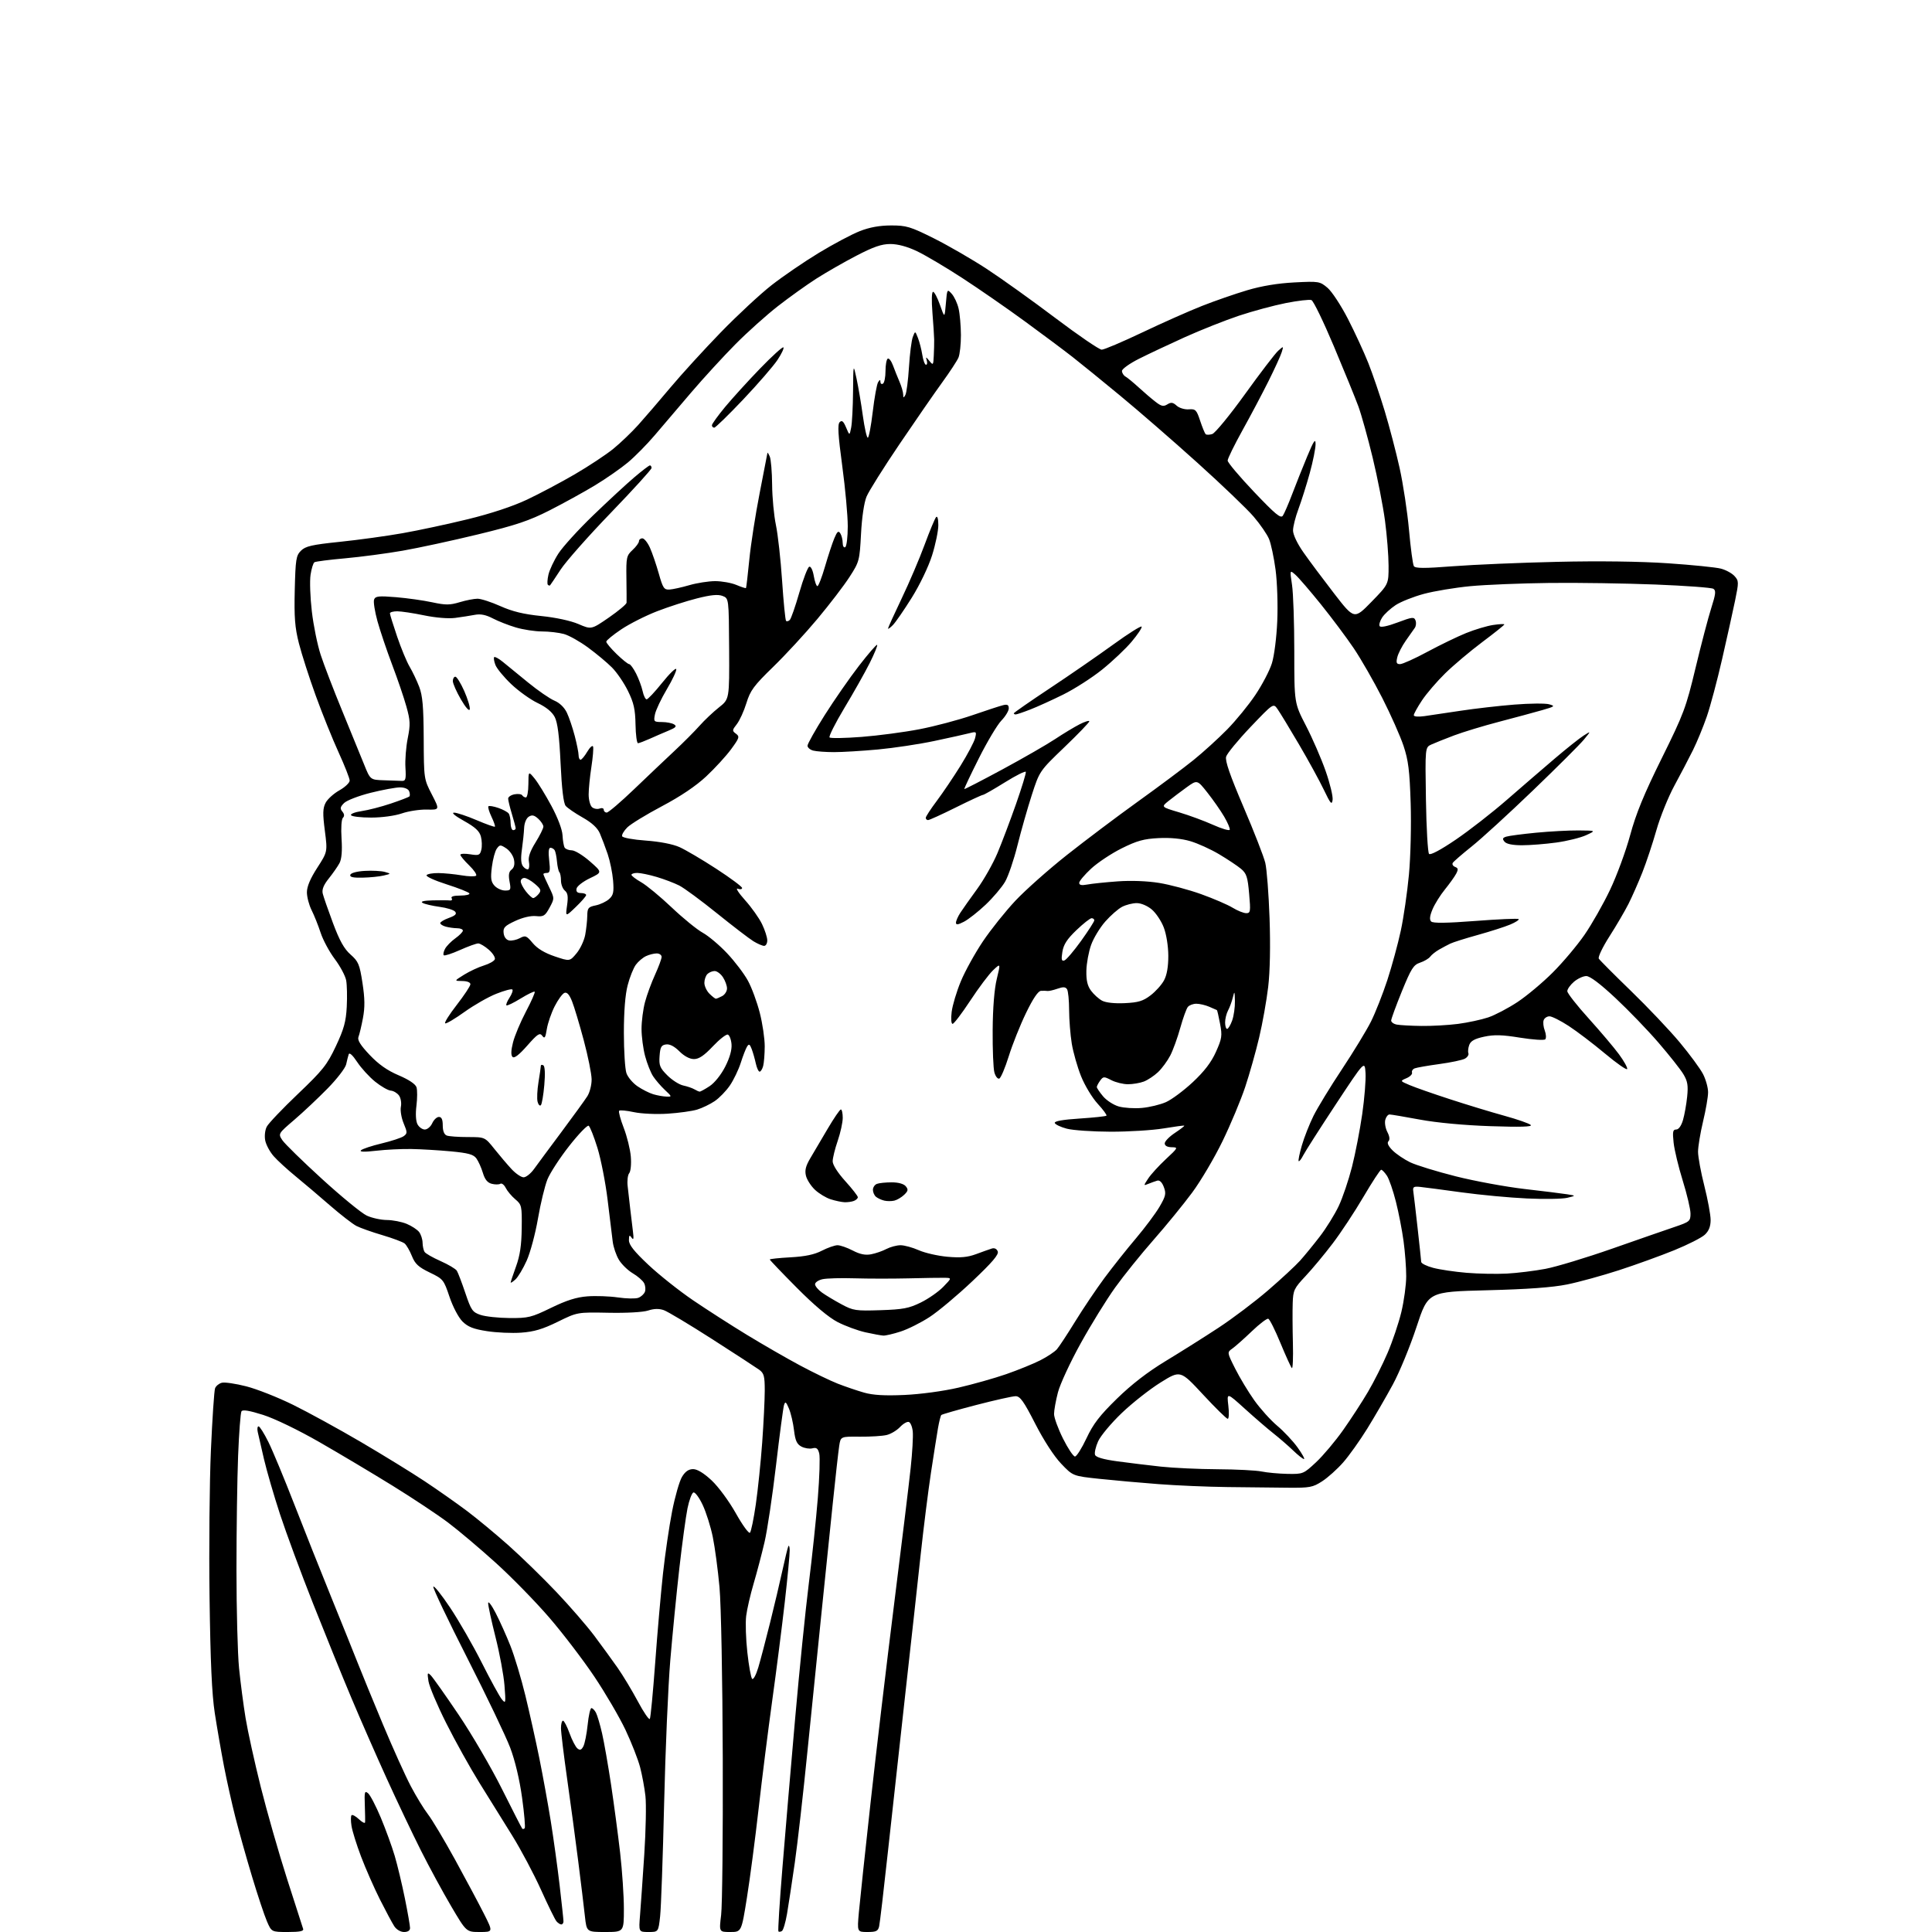 <?xml version="1.0" encoding="UTF-8" standalone="no"?>
<svg 
  version="1.1" 
  xmlns="http://www.w3.org/2000/svg" 
  xmlns:xlink="http://www.w3.org/1999/xlink" 
  xmlns:svg="http://www.w3.org/2000/svg"
  xmlns:rdf="http://www.w3.org/1999/02/22-rdf-syntax-ns#"
  xmlns:cc="http://creativecommons.org/ns#"
  xmlns:dc="http://purl.org/dc/elements/1.1/"
  viewBox="0 0 768 768"
  width="768"
  height="768"
>
<style>svg {background-color: white; }</style>"
<path stroke="none" fill="black" fill-rule="evenodd" d="M114.43,768.00C107.93,768.00 107.93,768.00 106.08,763.68C105.06,761.30 102.40,753.32 100.18,745.93C97.95,738.54 94.99,728.00 93.59,722.50C92.19,717.00 90.13,707.77 89.02,702.00C87.91,696.23 86.27,686.77 85.38,681.00C84.22,673.43 83.64,660.60 83.30,635.00C83.04,615.48 83.28,589.15 83.84,576.50C84.40,563.85 85.14,552.76 85.50,551.85C85.85,550.94 87.05,549.96 88.17,549.67C89.29,549.37 93.65,550.01 97.85,551.08C102.06,552.15 110.45,555.46 116.50,558.44C122.55,561.42 134.70,568.08 143.50,573.24C152.30,578.41 163.71,585.42 168.85,588.84C173.99,592.25 181.54,597.56 185.63,600.63C189.71,603.70 197.21,609.92 202.28,614.44C207.35,618.96 215.86,627.25 221.18,632.86C226.50,638.46 233.29,646.30 236.27,650.27C239.25,654.25 243.41,659.98 245.53,663.00C247.64,666.02 251.26,672.03 253.57,676.35C255.87,680.66 258.01,683.79 258.32,683.29C258.63,682.80 259.58,672.74 260.45,660.95C261.31,649.15 262.71,633.20 263.55,625.50C264.39,617.80 266.02,606.69 267.17,600.80C268.32,594.92 270.10,588.73 271.12,587.05C272.41,584.93 273.75,584.00 275.53,584.00C277.18,584.00 279.79,585.59 282.89,588.49C285.58,591.01 289.81,596.75 292.50,601.54C295.14,606.25 297.67,609.73 298.12,609.28C298.57,608.83 299.62,603.74 300.45,597.98C301.28,592.22 302.42,581.20 302.98,573.50C303.54,565.80 303.99,556.48 304.00,552.80C304.00,546.99 303.70,545.88 301.75,544.46C300.51,543.57 292.11,538.10 283.08,532.31C274.05,526.52 265.40,521.34 263.86,520.80C261.95,520.14 259.96,520.19 257.63,520.96C255.62,521.62 249.06,521.99 241.85,521.84C229.50,521.60 229.50,521.60 221.69,525.44C215.74,528.36 212.30,529.39 207.19,529.75C203.51,530.02 197.37,529.75 193.55,529.15C188.15,528.31 185.99,527.45 183.82,525.29C182.25,523.71 180.01,519.45 178.68,515.50C176.39,508.69 176.18,508.43 170.81,505.84C166.34,503.68 164.99,502.43 163.73,499.28C162.87,497.14 161.57,494.90 160.84,494.30C160.10,493.70 156.12,492.21 152.00,490.99C147.88,489.78 143.24,488.13 141.69,487.34C140.15,486.54 135.43,482.88 131.19,479.20C126.96,475.51 120.80,470.29 117.50,467.59C114.20,464.89 110.27,461.29 108.78,459.59C107.28,457.89 105.77,455.08 105.43,453.36C105.08,451.57 105.35,449.19 106.05,447.86C106.72,446.56 112.29,440.71 118.43,434.86C128.36,425.39 130.01,423.31 133.52,415.86C136.71,409.09 137.53,406.12 137.84,400.24C138.05,396.25 137.94,391.51 137.61,389.71C137.27,387.91 135.23,384.09 133.08,381.23C130.93,378.37 128.39,373.66 127.45,370.76C126.50,367.87 124.89,363.83 123.86,361.79C122.84,359.75 122.00,356.56 122.00,354.69C122.00,352.43 123.36,349.21 126.11,344.96C130.21,338.60 130.21,338.60 129.13,330.20C128.25,323.41 128.31,321.30 129.43,319.14C130.18,317.68 132.65,315.44 134.90,314.18C137.16,312.91 139.00,311.16 139.00,310.29C139.00,309.42 137.02,304.39 134.61,299.11C132.19,293.82 128.09,283.65 125.50,276.50C122.91,269.35 119.90,260.00 118.82,255.73C117.22,249.44 116.91,245.38 117.17,234.50C117.47,222.32 117.70,220.85 119.64,218.91C121.44,217.12 123.95,216.54 135.14,215.38C142.49,214.62 153.68,213.08 160.00,211.96C166.32,210.85 178.03,208.34 186.00,206.39C195.15,204.16 203.82,201.29 209.50,198.61C214.45,196.27 223.00,191.74 228.50,188.53C234.00,185.32 240.84,180.80 243.70,178.49C246.56,176.17 251.08,171.85 253.74,168.89C256.41,165.92 262.17,159.22 266.54,154.00C270.92,148.78 279.90,138.94 286.50,132.14C293.10,125.34 302.21,116.88 306.75,113.33C311.29,109.79 319.74,104.01 325.53,100.50C331.32,97.00 338.63,93.11 341.78,91.88C345.67,90.35 349.65,89.63 354.22,89.62C360.32,89.61 361.89,90.09 371.22,94.74C376.87,97.57 386.31,103.02 392.19,106.86C398.07,110.71 410.38,119.51 419.54,126.43C428.70,133.34 436.98,139.00 437.95,139.00C438.91,139.00 446.18,135.91 454.10,132.14C462.02,128.37 472.67,123.64 477.77,121.63C482.86,119.62 490.96,116.81 495.77,115.38C501.52,113.67 507.92,112.61 514.53,112.27C524.26,111.77 524.65,111.84 527.70,114.40C529.42,115.85 533.08,121.42 535.83,126.77C538.58,132.12 542.22,140.02 543.93,144.32C545.64,148.63 548.56,157.18 550.42,163.32C552.28,169.47 554.95,179.68 556.36,186.00C557.76,192.32 559.45,203.43 560.10,210.67C560.75,217.92 561.62,224.38 562.03,225.04C562.60,225.96 566.14,225.98 577.63,225.09C585.81,224.46 604.42,223.67 619.00,223.34C635.57,222.95 652.06,223.17 663.00,223.91C672.62,224.56 682.12,225.52 684.09,226.04C686.07,226.56 688.50,227.89 689.50,229.00C691.22,230.90 691.23,231.40 689.72,238.75C688.84,243.01 686.53,253.45 684.58,261.95C682.64,270.44 679.89,280.75 678.47,284.86C677.05,288.97 674.58,294.97 672.98,298.19C671.38,301.42 668.06,307.76 665.61,312.28C663.16,316.80 659.93,324.77 658.45,330.00C656.96,335.23 654.45,342.79 652.86,346.81C651.27,350.83 648.79,356.45 647.35,359.31C645.91,362.16 642.51,367.97 639.79,372.22C637.07,376.47 635.16,380.45 635.55,381.08C635.93,381.70 641.66,387.45 648.28,393.86C654.89,400.26 663.61,409.45 667.65,414.28C671.69,419.12 675.90,424.84 677.00,427.00C678.10,429.15 679.00,432.40 678.99,434.21C678.99,436.02 678.09,441.24 676.99,445.81C675.90,450.39 675.00,455.80 675.00,457.84C675.00,459.88 676.12,465.98 677.50,471.40C678.87,476.82 680.00,482.92 680.00,484.95C680.00,487.52 679.30,489.31 677.70,490.81C676.44,492.00 670.96,494.78 665.52,496.99C660.09,499.20 650.21,502.77 643.57,504.93C636.93,507.08 627.67,509.63 623.00,510.58C617.13,511.77 607.24,512.49 591.09,512.90C567.68,513.50 567.68,513.50 563.08,527.50C560.55,535.20 556.31,545.51 553.65,550.40C551.00,555.30 546.43,563.17 543.50,567.91C540.57,572.64 536.26,578.69 533.92,581.35C531.58,584.01 527.83,587.38 525.58,588.83C521.86,591.24 520.65,591.47 512.00,591.39C506.77,591.34 495.98,591.23 488.00,591.13C480.02,591.04 467.65,590.51 460.50,589.96C453.35,589.42 442.77,588.47 437.00,587.86C426.50,586.74 426.50,586.74 421.81,581.82C418.99,578.87 414.88,572.53 411.52,565.95C406.94,557.00 405.51,555.00 403.71,555.01C402.49,555.01 395.46,556.59 388.09,558.50C380.71,560.42 374.45,562.21 374.18,562.49C373.91,562.76 373.32,565.12 372.86,567.74C372.41,570.36 371.15,578.35 370.06,585.50C368.98,592.65 367.14,607.27 365.98,618.00C364.83,628.73 362.10,653.48 359.91,673.00C357.73,692.52 354.61,720.88 352.97,736.00C351.33,751.12 349.76,764.51 349.47,765.75C349.04,767.64 348.30,768.00 344.84,768.00C340.72,768.00 340.72,768.00 341.41,760.25C341.79,755.99 343.89,736.30 346.07,716.51C348.25,696.71 352.47,661.16 355.44,637.51C358.41,613.85 361.37,589.55 362.01,583.50C362.66,577.45 363.03,570.96 362.84,569.08C362.65,567.19 361.95,565.47 361.27,565.25C360.60,565.03 359.02,565.94 357.77,567.27C356.52,568.60 354.15,570.02 352.50,570.43C350.85,570.84 346.05,571.14 341.84,571.10C334.17,571.02 334.17,571.02 333.60,574.76C333.28,576.82 332.13,587.05 331.05,597.50C329.97,607.95 327.95,627.52 326.57,641.00C325.18,654.48 322.67,679.23 320.99,696.00C319.32,712.77 317.04,732.80 315.94,740.50C314.83,748.20 313.45,757.31 312.86,760.75C312.27,764.20 311.36,767.28 310.83,767.61C310.30,767.93 309.67,768.00 309.43,767.77C309.19,767.53 309.91,756.12 311.03,742.41C312.14,728.71 314.42,701.98 316.09,683.00C317.76,664.02 320.20,639.95 321.51,629.50C322.82,619.05 324.44,603.72 325.10,595.44C325.77,587.16 326.02,579.21 325.66,577.78C325.15,575.76 324.55,575.31 322.94,575.73C321.80,576.02 319.83,575.71 318.56,575.03C316.76,574.07 316.12,572.65 315.63,568.53C315.29,565.63 314.39,561.78 313.63,559.96C312.45,557.17 312.15,556.96 311.65,558.58C311.33,559.64 309.90,570.40 308.48,582.50C307.06,594.60 305.01,608.33 303.92,613.00C302.83,617.67 300.88,625.10 299.58,629.50C298.28,633.90 296.95,639.68 296.62,642.34C296.28,645.01 296.49,651.53 297.08,656.84C297.66,662.16 298.52,666.89 298.98,667.36C299.45,667.84 300.55,665.81 301.43,662.86C302.31,659.91 304.42,651.88 306.13,645.00C307.84,638.12 310.05,628.79 311.03,624.26C312.02,619.73 313.05,615.46 313.33,614.76C313.61,614.07 313.88,614.72 313.92,616.21C313.96,617.70 313.09,626.93 311.98,636.71C310.87,646.49 308.62,664.17 306.97,676.00C305.33,687.83 302.89,707.17 301.56,719.00C300.22,730.83 298.14,746.69 296.93,754.25C294.74,768.00 294.74,768.00 290.29,768.00C285.84,768.00 285.84,768.00 286.66,761.25C287.12,757.54 287.41,729.48 287.31,698.91C287.21,667.31 286.65,637.96 286.01,630.91C285.39,624.08 284.19,615.12 283.35,611.00C282.51,606.88 280.69,601.11 279.31,598.20C277.93,595.28 276.29,593.07 275.65,593.28C275.02,593.48 273.96,596.32 273.29,599.58C272.63,602.83 271.16,613.60 270.04,623.50C268.92,633.40 267.30,649.83 266.45,660.00C265.60,670.17 264.49,695.83 264.00,717.00C263.50,738.17 262.79,758.31 262.41,761.75C261.72,768.00 261.72,768.00 257.80,768.00C253.88,768.00 253.88,768.00 254.43,761.25C254.73,757.54 255.48,746.70 256.11,737.16C256.73,727.62 256.94,717.17 256.57,713.94C256.21,710.71 255.25,705.56 254.45,702.49C253.65,699.42 251.05,692.76 248.66,687.70C246.27,682.64 240.69,673.09 236.26,666.48C231.83,659.87 223.77,649.31 218.35,643.02C212.93,636.73 203.35,626.92 197.05,621.23C190.75,615.53 182.23,608.34 178.11,605.24C173.99,602.14 164.07,595.55 156.06,590.60C148.05,585.65 134.97,577.85 127.00,573.28C118.59,568.45 109.18,563.90 104.58,562.44C99.12,560.71 96.45,560.27 95.99,561.02C95.61,561.62 95.01,569.59 94.65,578.72C94.29,587.85 94.00,608.25 94.00,624.05C94.00,639.86 94.46,657.45 95.03,663.14C95.60,668.84 96.77,677.77 97.63,683.00C98.49,688.23 101.20,700.52 103.65,710.32C106.10,720.12 110.80,736.54 114.09,746.82C117.38,757.09 120.26,766.06 120.50,766.75C120.82,767.67 119.20,768.00 114.43,768.00zM160.62,768.00C159.24,768.00 157.60,767.04 156.74,765.72C155.92,764.47 153.35,759.67 151.02,755.05C148.70,750.43 145.34,742.79 143.55,738.07C141.76,733.36 140.04,727.85 139.73,725.84C139.41,723.83 139.42,721.91 139.75,721.58C140.08,721.25 141.40,721.96 142.68,723.17C143.95,724.37 145.05,724.93 145.12,724.42C145.19,723.92 145.14,720.82 145.02,717.54C144.82,712.29 144.97,711.73 146.32,712.85C147.16,713.55 149.44,717.92 151.38,722.56C153.32,727.20 155.81,734.03 156.91,737.75C158.00,741.46 159.82,749.07 160.95,754.66C162.08,760.24 163.00,765.53 163.00,766.41C163.00,767.42 162.13,768.00 160.62,768.00zM190.70,768.00C185.38,768.00 185.38,768.00 179.34,757.75C176.02,752.11 170.58,742.10 167.27,735.50C163.95,728.90 157.86,716.08 153.73,707.00C149.60,697.92 143.28,683.52 139.70,675.00C136.11,666.48 129.26,649.60 124.47,637.50C119.68,625.40 113.77,609.42 111.33,602.00C108.90,594.58 106.02,584.67 104.93,580.00C103.84,575.33 102.73,570.49 102.46,569.25C102.18,568.01 102.33,567.00 102.79,567.00C103.24,567.00 105.01,569.81 106.71,573.25C108.41,576.69 113.03,587.83 116.99,598.00C120.95,608.17 127.57,624.83 131.71,635.00C135.84,645.17 140.56,656.88 142.18,661.00C143.80,665.12 148.33,676.15 152.23,685.50C156.14,694.85 161.11,705.88 163.28,710.00C165.45,714.12 168.54,719.17 170.13,721.22C171.73,723.26 176.59,731.40 180.93,739.30C185.26,747.20 190.43,756.89 192.42,760.84C196.03,768.00 196.03,768.00 190.70,768.00zM240.60,768.00C233.20,768.00 233.20,768.00 232.51,761.75C232.14,758.31 230.95,748.52 229.87,740.00C228.80,731.48 226.81,716.72 225.46,707.22C224.11,697.71 223.00,688.60 223.00,686.97C223.00,685.34 223.36,684.00 223.80,684.00C224.24,684.00 225.40,686.22 226.38,688.94C227.36,691.66 228.77,694.39 229.51,695.01C230.55,695.87 231.10,695.68 231.89,694.21C232.45,693.15 233.22,689.30 233.60,685.65C233.97,681.99 234.65,679.00 235.10,679.00C235.56,679.00 236.37,679.82 236.90,680.81C237.43,681.81 238.53,685.52 239.34,689.06C240.15,692.60 241.76,701.80 242.92,709.50C244.07,717.20 245.69,729.35 246.51,736.49C247.33,743.64 248.00,753.65 248.00,758.74C248.00,768.00 248.00,768.00 240.60,768.00zM223.12,765.00C222.64,765.00 221.77,764.42 221.18,763.72C220.59,763.01 217.82,757.35 215.02,751.14C212.21,744.92 207.08,735.26 203.61,729.67C200.13,724.08 194.28,714.65 190.59,708.72C186.91,702.79 180.96,692.11 177.39,685.00C173.81,677.89 170.63,670.37 170.32,668.28C169.81,664.91 169.91,664.66 171.26,666.00C172.09,666.83 177.07,673.87 182.32,681.65C187.57,689.43 195.32,702.71 199.53,711.15C203.75,719.59 207.38,726.69 207.60,726.92C207.82,727.15 208.26,727.08 208.57,726.76C208.88,726.45 208.42,720.97 207.53,714.59C206.54,707.39 204.74,699.85 202.81,694.74C201.09,690.21 193.43,674.20 185.79,659.18C178.14,644.15 172.05,631.35 172.25,630.74C172.46,630.13 175.45,633.86 178.91,639.03C182.37,644.21 188.05,654.08 191.52,660.97C194.99,667.86 198.58,674.40 199.48,675.50C201.04,677.39 201.10,677.07 200.54,670.00C200.22,665.88 198.61,657.22 196.97,650.76C195.34,644.30 194.02,638.22 194.05,637.26C194.07,636.29 195.42,638.06 197.04,641.20C198.66,644.33 201.30,650.21 202.91,654.27C204.52,658.32 207.20,667.23 208.86,674.07C210.52,680.91 213.02,692.12 214.41,699.00C215.80,705.88 217.84,717.12 218.95,724.00C220.05,730.88 221.64,742.35 222.47,749.50C223.30,756.65 223.99,763.06 223.99,763.75C224.00,764.44 223.61,765.00 223.12,765.00zM511.79,585.89C517.98,586.00 518.17,585.92 523.17,581.25C525.96,578.64 530.79,572.90 533.90,568.50C537.01,564.10 541.46,557.26 543.79,553.29C546.13,549.33 549.64,542.35 551.59,537.79C553.55,533.23 556.01,525.90 557.07,521.50C558.12,517.10 558.99,510.72 558.99,507.32C559.00,503.92 558.52,497.62 557.93,493.32C557.35,489.02 555.98,481.96 554.88,477.64C553.79,473.32 552.20,468.70 551.34,467.39C550.47,466.08 549.44,465.00 549.04,465.00C548.64,465.00 545.48,469.84 542.00,475.75C538.53,481.66 533.03,490.00 529.77,494.28C526.52,498.57 521.65,504.42 518.96,507.28C514.41,512.12 514.04,512.90 513.87,518.00C513.76,521.02 513.80,528.23 513.95,534.00C514.10,539.77 513.91,544.20 513.53,543.83C513.15,543.47 511.11,538.98 508.99,533.86C506.88,528.74 504.71,524.40 504.16,524.22C503.61,524.04 500.67,526.27 497.63,529.19C494.58,532.11 491.12,535.19 489.92,536.04C487.75,537.57 487.75,537.57 491.00,544.04C492.78,547.59 496.19,553.26 498.58,556.62C500.97,559.99 505.08,564.55 507.71,566.76C510.34,568.97 513.99,572.85 515.81,575.39C517.63,577.92 518.78,580.00 518.35,580.00C517.93,580.00 515.99,578.47 514.04,576.59C512.09,574.72 508.59,571.68 506.26,569.84C503.92,568.00 498.79,563.58 494.84,560.00C487.66,553.50 487.66,553.50 488.28,558.75C488.63,561.64 488.52,564.00 488.04,564.00C487.56,564.00 483.13,559.65 478.20,554.33C469.22,544.66 469.22,544.66 461.36,549.55C457.04,552.24 450.09,557.71 445.92,561.70C441.74,565.69 437.52,570.74 436.53,572.92C435.55,575.11 434.99,577.54 435.30,578.33C435.66,579.29 438.66,580.15 444.17,580.90C448.75,581.52 456.55,582.47 461.50,583.01C466.45,583.54 476.57,584.01 484.00,584.05C491.43,584.09 499.30,584.49 501.50,584.94C503.70,585.40 508.33,585.82 511.79,585.89zM427.32,578.98C427.97,578.97 430.03,575.71 431.90,571.73C434.57,566.03 437.13,562.70 443.99,556.00C449.85,550.28 456.21,545.37 463.43,541.00C469.34,537.42 478.79,531.47 484.42,527.77C490.05,524.07 498.90,517.39 504.08,512.92C509.26,508.45 514.98,503.15 516.78,501.15C518.58,499.14 522.14,494.80 524.67,491.50C527.21,488.20 530.58,482.76 532.16,479.42C533.74,476.08 536.11,469.06 537.44,463.83C538.77,458.61 540.59,449.19 541.50,442.91C542.40,436.64 543.00,429.26 542.82,426.53C542.50,421.57 542.50,421.57 530.98,439.03C524.64,448.64 518.83,457.74 518.06,459.25C517.29,460.76 516.47,461.81 516.24,461.57C516.01,461.34 516.58,458.53 517.51,455.32C518.44,452.12 520.52,446.84 522.13,443.58C523.75,440.33 528.82,432.00 533.42,425.08C538.01,418.16 543.21,409.62 544.98,406.10C546.74,402.57 549.67,395.15 551.49,389.60C553.30,384.04 555.71,375.23 556.83,370.00C557.96,364.77 559.41,354.74 560.07,347.71C560.74,340.55 561.04,327.99 560.76,319.21C560.35,306.35 559.84,302.23 557.93,296.50C556.65,292.65 552.85,284.09 549.49,277.48C546.12,270.87 541.02,261.97 538.14,257.70C535.26,253.44 529.38,245.57 525.07,240.22C520.76,234.88 516.22,229.60 514.97,228.50C512.70,226.50 512.70,226.50 513.60,232.50C514.10,235.80 514.50,247.72 514.50,259.00C514.50,279.50 514.50,279.50 519.15,288.50C521.71,293.45 525.22,301.53 526.95,306.46C528.68,311.39 529.93,316.56 529.73,317.96C529.43,320.12 528.91,319.52 526.27,314.00C524.57,310.43 520.10,302.26 516.34,295.86C512.58,289.46 508.75,283.16 507.83,281.86C506.16,279.50 506.16,279.50 497.10,289.00C492.12,294.23 487.76,299.54 487.40,300.80C486.94,302.44 488.94,308.21 494.32,320.80C498.49,330.54 502.38,340.52 502.97,343.00C503.57,345.48 504.33,355.38 504.67,365.00C505.05,376.00 504.85,386.16 504.12,392.35C503.48,397.76 501.87,406.81 500.53,412.45C499.20,418.09 496.70,426.94 494.98,432.11C493.26,437.27 489.23,446.92 486.02,453.54C482.81,460.16 477.37,469.39 473.93,474.04C470.49,478.69 463.59,487.15 458.59,492.83C453.59,498.51 446.70,507.06 443.28,511.83C439.86,516.60 433.69,526.58 429.58,534.02C425.46,541.45 421.40,550.21 420.55,553.48C419.70,556.75 419.00,560.62 419.00,562.08C419.00,563.54 420.61,567.94 422.57,571.87C424.53,575.79 426.67,578.99 427.32,578.98zM359.50,554.52C365.83,554.24 374.96,553.01 381.00,551.61C386.77,550.28 395.33,547.87 400.01,546.24C404.69,544.61 410.76,542.14 413.51,540.75C416.25,539.36 419.23,537.38 420.13,536.36C421.02,535.34 424.30,530.35 427.42,525.28C430.54,520.21 435.76,512.45 439.03,508.03C442.31,503.62 447.94,496.52 451.56,492.26C455.17,487.99 459.40,482.33 460.95,479.67C463.41,475.44 463.62,474.46 462.64,471.86C461.92,469.95 460.98,469.05 460.01,469.33C459.18,469.57 457.60,470.14 456.50,470.59C454.52,471.40 454.52,471.38 456.42,468.49C457.47,466.88 460.62,463.43 463.41,460.82C468.37,456.20 468.43,456.08 465.75,456.04C464.00,456.01 463.00,455.46 463.00,454.51C463.00,453.70 464.81,451.83 467.02,450.37C469.23,448.90 470.92,447.60 470.77,447.47C470.62,447.34 466.90,447.84 462.50,448.57C458.10,449.30 448.65,449.88 441.50,449.87C434.35,449.85 426.51,449.31 424.07,448.67C421.64,448.03 419.49,447.01 419.29,446.40C419.06,445.68 422.44,445.07 429.15,444.64C434.77,444.27 439.58,443.76 439.83,443.50C440.08,443.25 438.52,441.12 436.35,438.76C434.18,436.41 431.21,431.49 429.74,427.82C428.27,424.15 426.61,418.30 426.04,414.82C425.48,411.35 425.00,405.35 424.99,401.50C424.98,397.65 424.61,393.93 424.17,393.24C423.56,392.28 422.63,392.23 420.33,393.04C418.65,393.62 416.88,394.02 416.39,393.93C415.90,393.84 414.73,393.82 413.78,393.88C412.65,393.96 410.60,397.01 407.85,402.70C405.53,407.49 402.44,415.23 400.99,419.90C399.53,424.57 397.83,428.56 397.21,428.76C396.58,428.97 395.72,427.87 395.29,426.32C394.85,424.77 394.54,417.20 394.60,409.50C394.66,400.63 395.26,393.18 396.23,389.17C397.77,382.85 397.77,382.85 394.78,385.67C393.14,387.23 389.05,392.66 385.71,397.75C382.36,402.84 379.20,407.00 378.67,407.00C378.12,407.00 377.97,404.99 378.30,402.25C378.62,399.64 380.25,394.18 381.94,390.11C383.62,386.05 387.58,378.89 390.73,374.20C393.88,369.51 399.71,362.23 403.67,358.01C407.64,353.80 416.80,345.66 424.05,339.92C431.29,334.19 444.02,324.60 452.35,318.62C460.68,312.64 470.63,305.21 474.45,302.12C478.28,299.03 484.28,293.57 487.79,290.00C491.30,286.43 496.37,280.22 499.06,276.20C501.75,272.19 504.69,266.57 505.59,263.70C506.52,260.77 507.45,253.45 507.73,246.92C508.01,240.50 507.71,231.41 507.06,226.50C506.41,221.63 505.24,216.12 504.46,214.26C503.69,212.40 500.94,208.40 498.35,205.38C495.77,202.35 485.74,192.75 476.08,184.04C466.41,175.32 452.59,163.31 445.36,157.35C438.14,151.38 429.59,144.43 426.36,141.91C423.14,139.39 414.65,133.04 407.49,127.81C400.34,122.58 389.09,114.79 382.49,110.50C375.90,106.21 367.80,101.42 364.50,99.85C360.63,98.01 356.88,97.00 353.93,97.00C350.45,97.00 347.25,98.10 340.43,101.65C335.52,104.20 328.35,108.31 324.50,110.77C320.65,113.24 313.78,118.15 309.24,121.69C304.70,125.23 297.11,132.03 292.37,136.81C287.64,141.59 279.71,150.22 274.77,156.00C269.82,161.78 263.30,169.43 260.28,173.00C257.25,176.57 252.47,181.43 249.64,183.80C246.81,186.16 240.90,190.28 236.50,192.94C232.10,195.60 224.00,200.06 218.50,202.86C210.33,207.01 205.11,208.77 190.00,212.43C179.82,214.90 166.32,217.82 160.00,218.92C153.68,220.02 143.41,221.38 137.20,221.94C130.98,222.49 125.49,223.20 125.00,223.50C124.51,223.80 123.82,226.05 123.45,228.49C123.08,230.94 123.31,237.49 123.96,243.04C124.60,248.60 126.19,256.38 127.48,260.32C128.77,264.27 132.60,274.25 136.00,282.50C139.39,290.75 143.30,300.31 144.68,303.75C147.19,310.00 147.19,310.00 152.60,310.17C155.57,310.26 158.79,310.37 159.75,310.42C161.25,310.49 161.45,309.73 161.17,305.12C160.98,302.17 161.39,296.93 162.08,293.48C163.17,288.01 163.10,286.41 161.55,280.86C160.58,277.36 158.03,269.89 155.89,264.25C153.76,258.61 151.13,250.83 150.05,246.95C148.98,243.07 148.37,239.19 148.71,238.32C149.23,236.97 150.54,236.83 157.41,237.39C161.86,237.76 168.34,238.67 171.80,239.42C177.14,240.57 178.81,240.56 182.71,239.39C185.24,238.62 188.45,238.00 189.83,238.00C191.21,238.00 195.30,239.33 198.92,240.95C203.68,243.08 208.17,244.17 215.15,244.88C220.92,245.47 226.87,246.75 229.94,248.07C235.07,250.28 235.07,250.28 242.04,245.48C245.87,242.83 249.03,240.18 249.07,239.59C249.10,238.99 249.08,234.57 249.01,229.76C248.89,221.58 249.05,220.86 251.44,218.64C252.85,217.34 254.00,215.76 254.00,215.14C254.00,214.51 254.61,214.00 255.35,214.00C256.09,214.00 257.45,215.69 258.37,217.75C259.29,219.81 260.87,224.43 261.88,228.00C263.50,233.77 263.98,234.48 266.10,234.36C267.42,234.28 270.98,233.50 274.00,232.62C277.02,231.74 281.65,231.02 284.28,231.01C286.91,231.01 290.69,231.68 292.69,232.51C294.68,233.35 296.41,233.91 296.54,233.76C296.67,233.62 297.26,228.55 297.86,222.50C298.45,216.45 300.30,204.54 301.97,196.04C303.64,187.54 305.03,180.34 305.07,180.04C305.11,179.74 305.53,180.40 306.00,181.50C306.47,182.60 306.89,187.63 306.93,192.68C306.97,197.74 307.65,204.95 308.44,208.71C309.23,212.47 310.34,222.46 310.90,230.90C311.46,239.34 312.17,246.50 312.47,246.81C312.78,247.12 313.45,246.95 313.96,246.43C314.47,245.92 316.17,241.03 317.74,235.57C319.30,230.11 321.09,225.47 321.70,225.27C322.32,225.06 323.10,226.66 323.49,228.95C323.87,231.18 324.52,233.00 324.93,233.00C325.35,233.00 326.70,229.51 327.94,225.25C329.18,220.99 330.84,215.93 331.64,214.02C332.79,211.25 333.29,210.84 334.03,212.02C334.55,212.83 334.98,214.54 334.98,215.81C334.99,217.09 335.44,217.84 336.00,217.50C336.55,217.16 337.00,213.42 337.00,209.19C337.00,204.96 336.02,194.18 334.81,185.24C333.14,172.87 332.90,168.70 333.78,167.82C334.67,166.93 335.28,167.43 336.33,169.93C337.71,173.21 337.71,173.21 338.35,169.98C338.71,168.20 339.05,161.74 339.10,155.62C339.20,144.50 339.20,144.50 340.49,150.50C341.20,153.80 342.33,160.44 342.99,165.25C343.66,170.06 344.54,174.00 344.96,174.00C345.37,174.00 346.26,169.36 346.93,163.68C347.60,158.01 348.56,152.72 349.06,151.93C349.75,150.85 349.97,150.82 349.98,151.81C349.99,152.53 350.45,152.84 351.00,152.50C351.55,152.16 352.00,149.91 352.00,147.50C352.00,145.09 352.40,142.87 352.88,142.57C353.37,142.27 354.31,143.48 354.97,145.26C355.63,147.04 356.80,149.98 357.58,151.78C358.36,153.59 359.01,155.84 359.03,156.78C359.06,158.24 359.19,158.27 359.90,157.00C360.36,156.18 361.00,151.20 361.33,145.94C361.65,140.69 362.34,135.29 362.86,133.94C363.79,131.50 363.79,131.50 364.89,134.31C365.50,135.85 366.28,138.89 366.63,141.06C366.97,143.23 367.63,145.00 368.10,145.00C368.56,145.00 368.69,144.21 368.39,143.25C367.92,141.76 368.07,141.78 369.42,143.44C370.92,145.29 371.01,145.20 371.19,141.44C371.30,139.27 371.37,136.38 371.35,135.00C371.33,133.62 371.02,128.79 370.65,124.25C370.26,119.38 370.37,116.00 370.91,116.00C371.42,116.00 372.66,118.36 373.67,121.25C375.50,126.50 375.50,126.50 376.00,120.63C376.49,114.85 376.53,114.80 378.34,116.81C379.35,117.93 380.58,120.57 381.06,122.68C381.55,124.78 381.96,129.51 381.98,133.18C381.99,136.86 381.55,140.91 380.99,142.18C380.44,143.46 377.54,147.88 374.55,152.00C371.56,156.12 363.93,167.15 357.60,176.50C351.27,185.85 345.36,195.26 344.47,197.40C343.49,199.75 342.61,205.67 342.27,212.24C341.71,222.86 341.58,223.34 337.71,229.33C335.53,232.73 329.79,240.22 324.96,246.00C320.14,251.78 312.21,260.37 307.34,265.10C299.66,272.56 298.26,274.46 296.71,279.49C295.73,282.67 294.01,286.44 292.90,287.86C291.02,290.25 290.99,290.52 292.56,291.67C294.09,292.79 293.92,293.34 290.62,297.84C288.63,300.55 284.17,305.41 280.72,308.64C276.63,312.46 270.50,316.59 263.12,320.49C256.88,323.79 250.70,327.58 249.36,328.91C248.03,330.24 247.10,331.82 247.30,332.41C247.50,333.02 251.64,333.78 256.69,334.14C262.24,334.54 267.41,335.54 270.11,336.74C272.52,337.82 279.11,341.70 284.75,345.37C290.39,349.04 295.00,352.47 295.00,352.99C295.00,353.51 294.21,353.64 293.25,353.28C292.29,352.91 293.60,354.96 296.17,357.83C298.74,360.69 301.78,364.97 302.92,367.34C304.06,369.70 305.00,372.61 305.00,373.82C305.00,375.02 304.44,376.00 303.75,376.00C303.06,375.99 301.15,375.17 299.50,374.16C297.85,373.15 291.33,368.15 285.01,363.06C278.70,357.97 271.95,352.99 270.01,352.01C268.08,351.03 264.06,349.50 261.07,348.61C258.08,347.72 254.59,347.00 253.32,347.00C252.04,347.00 251.00,347.34 251.01,347.75C251.01,348.16 252.77,349.50 254.91,350.72C257.05,351.94 262.49,356.44 267.00,360.72C271.51,365.00 277.07,369.53 279.35,370.78C281.63,372.04 285.99,375.71 289.04,378.95C292.09,382.18 295.81,387.08 297.31,389.84C298.82,392.59 300.93,398.33 302.02,402.59C303.11,406.84 303.99,412.84 303.99,415.91C303.98,418.98 303.70,422.51 303.37,423.75C303.04,424.99 302.40,426.00 301.96,426.00C301.52,426.00 300.84,424.54 300.45,422.75C300.06,420.96 299.33,418.39 298.82,417.03C298.06,415.04 297.71,414.85 296.97,416.03C296.46,416.84 295.33,419.75 294.46,422.50C293.58,425.25 291.64,429.29 290.14,431.49C288.65,433.68 285.92,436.49 284.08,437.73C282.24,438.97 279.11,440.48 277.12,441.08C275.13,441.69 269.86,442.42 265.41,442.71C260.93,443.00 254.95,442.73 252.01,442.10C249.10,441.47 246.45,441.22 246.12,441.54C245.80,441.86 246.62,444.91 247.93,448.31C249.25,451.72 250.52,456.88 250.76,459.78C251.00,462.74 250.72,465.64 250.12,466.36C249.53,467.07 249.25,469.42 249.51,471.57C249.76,473.73 250.22,477.75 250.52,480.50C250.83,483.25 251.32,487.30 251.60,489.50C251.98,492.46 251.85,493.11 251.07,492.00C250.23,490.78 250.03,490.97 250.01,493.00C250.00,494.84 252.05,497.43 257.75,502.79C262.01,506.80 270.00,513.14 275.50,516.88C281.00,520.62 290.68,526.83 297.00,530.68C303.32,534.53 312.77,539.97 318.00,542.77C323.23,545.57 329.98,548.83 333.00,550.02C336.02,551.20 340.75,552.81 343.50,553.59C347.05,554.60 351.70,554.87 359.50,554.52zM351.14,530.92C350.24,530.87 347.02,530.28 344.00,529.61C340.98,528.93 336.02,527.11 333.00,525.56C329.43,523.72 323.73,518.94 316.75,511.91C310.84,505.96 306.00,500.90 306.00,500.67C306.00,500.44 309.71,500.05 314.25,499.80C320.07,499.48 323.74,498.71 326.71,497.17C329.03,495.98 331.82,495.00 332.93,495.00C334.03,495.00 336.76,495.95 338.98,497.11C341.83,498.59 343.98,499.04 346.26,498.60C348.04,498.27 350.79,497.32 352.36,496.49C353.94,495.67 356.47,495.00 357.99,495.00C359.50,495.00 362.76,495.89 365.22,496.98C367.68,498.07 372.80,499.24 376.60,499.58C381.80,500.05 384.61,499.79 388.00,498.54C390.48,497.62 393.28,496.62 394.24,496.32C395.31,495.98 396.22,496.42 396.62,497.46C397.10,498.70 394.46,501.79 386.50,509.32C380.58,514.92 372.94,521.32 369.51,523.55C366.09,525.78 360.92,528.37 358.03,529.30C355.14,530.24 352.03,530.96 351.14,530.92zM202.55,523.94C210.01,524.00 211.24,523.69 219.05,519.89C225.17,516.91 229.15,515.65 233.50,515.32C236.80,515.07 242.26,515.26 245.63,515.75C249.00,516.24 252.65,516.31 253.74,515.90C254.83,515.50 256.01,514.42 256.36,513.51C256.71,512.60 256.56,511.04 256.02,510.04C255.49,509.04 253.47,507.29 251.53,506.15C249.60,505.01 247.13,502.61 246.04,500.82C244.95,499.03 243.83,495.75 243.56,493.53C243.28,491.31 242.37,483.88 241.54,477.00C240.71,470.12 238.88,460.81 237.49,456.29C236.09,451.78 234.52,447.82 234.00,447.50C233.48,447.18 230.00,450.78 226.28,455.52C222.56,460.25 218.67,466.23 217.62,468.81C216.58,471.39 214.88,478.40 213.85,484.40C212.82,490.39 210.81,497.90 209.38,501.09C207.95,504.28 205.93,507.66 204.89,508.60C203.85,509.54 203.00,510.09 203.00,509.81C203.00,509.54 203.96,506.66 205.14,503.41C206.70,499.10 207.31,494.99 207.39,488.24C207.50,479.39 207.38,478.88 204.84,476.74C203.38,475.51 201.67,473.47 201.04,472.22C200.41,470.97 199.45,470.22 198.89,470.57C198.34,470.91 196.80,470.92 195.48,470.58C193.79,470.16 192.74,468.87 191.95,466.23C191.33,464.17 190.17,461.59 189.37,460.49C188.21,458.90 186.16,458.34 179.21,457.68C174.42,457.24 167.35,456.81 163.50,456.75C159.65,456.68 153.35,456.99 149.50,457.44C144.83,457.98 142.83,457.92 143.50,457.26C144.05,456.71 147.73,455.48 151.68,454.54C155.64,453.59 159.59,452.29 160.48,451.64C161.96,450.56 161.96,450.14 160.46,446.55C159.56,444.40 159.06,441.43 159.36,439.94C159.66,438.45 159.32,436.45 158.60,435.47C157.88,434.49 156.42,433.62 155.34,433.54C154.26,433.46 151.48,431.87 149.15,430.00C146.83,428.14 143.60,424.61 141.99,422.17C140.16,419.40 138.88,418.25 138.61,419.11C138.36,419.88 137.91,421.68 137.60,423.11C137.29,424.55 133.99,428.84 130.27,432.64C126.54,436.45 120.59,442.06 117.03,445.11C110.55,450.66 110.55,450.66 112.23,453.23C113.16,454.65 120.26,461.58 128.00,468.65C135.75,475.72 143.76,482.28 145.79,483.22C147.83,484.17 151.43,484.96 153.78,484.97C156.14,484.99 159.69,485.68 161.68,486.51C163.67,487.34 165.89,488.80 166.62,489.76C167.34,490.72 167.96,492.62 167.98,494.00C168.01,495.38 168.36,497.02 168.77,497.65C169.17,498.29 172.03,499.92 175.12,501.29C178.21,502.66 181.13,504.39 181.60,505.14C182.07,505.89 183.59,509.88 184.98,514.00C187.28,520.83 187.81,521.61 191.00,522.69C192.93,523.35 198.12,523.91 202.55,523.94zM350.00,520.82C358.96,520.53 361.31,520.09 366.01,517.78C369.04,516.30 373.07,513.49 374.96,511.54C378.39,508.00 378.39,508.00 375.45,507.94C373.83,507.91 367.32,508.01 361.00,508.17C354.68,508.32 345.10,508.31 339.73,508.15C334.36,507.98 328.62,508.14 326.98,508.50C325.34,508.86 324.00,509.77 324.00,510.51C324.00,511.26 325.25,512.75 326.78,513.84C328.31,514.93 331.79,517.02 334.53,518.49C339.17,520.99 340.19,521.14 350.00,520.82zM599.00,506.27C603.12,506.05 610.02,505.20 614.32,504.39C618.62,503.58 630.54,499.97 640.82,496.37C651.09,492.77 662.31,488.87 665.75,487.71C671.66,485.71 672.00,485.42 672.00,482.42C672.00,480.67 670.62,474.80 668.93,469.37C667.24,463.94 665.60,457.14 665.29,454.25C664.82,449.88 664.99,449.00 666.31,449.00C667.29,449.00 668.33,447.55 669.01,445.25C669.61,443.19 670.36,439.01 670.67,435.97C671.13,431.47 670.85,429.79 669.15,426.97C668.00,425.06 663.56,419.45 659.29,414.50C655.03,409.55 647.33,401.56 642.18,396.75C636.13,391.09 632.04,388.00 630.57,388.00C629.33,388.00 627.12,389.03 625.66,390.28C624.19,391.54 623.01,393.22 623.03,394.03C623.05,394.84 626.88,399.72 631.54,404.87C636.20,410.03 641.62,416.44 643.59,419.12C645.56,421.80 647.02,424.43 646.83,424.95C646.65,425.48 642.67,422.71 638.00,418.80C633.33,414.89 626.84,409.96 623.59,407.84C620.35,405.73 616.91,404.00 615.95,404.00C615.00,404.00 613.95,404.68 613.64,405.51C613.32,406.34 613.51,408.21 614.07,409.67C614.62,411.13 614.70,412.70 614.25,413.15C613.80,413.60 609.30,413.30 604.25,412.49C597.11,411.33 593.95,411.25 589.97,412.10C586.24,412.90 584.65,413.78 584.06,415.35C583.62,416.53 583.46,418.03 583.71,418.67C583.95,419.32 583.31,420.30 582.29,420.85C581.26,421.40 576.69,422.36 572.14,422.98C567.59,423.60 563.20,424.37 562.39,424.68C561.58,424.99 561.09,425.75 561.30,426.37C561.51,426.99 560.51,428.00 559.09,428.60C556.50,429.71 556.50,429.71 560.37,431.35C562.49,432.26 569.69,434.78 576.37,436.95C583.04,439.13 592.77,442.09 598.00,443.53C603.23,444.97 607.95,446.62 608.50,447.20C609.20,447.93 604.37,448.07 592.50,447.67C582.09,447.32 571.23,446.31 564.50,445.07C558.45,443.95 552.99,443.02 552.37,443.02C551.74,443.01 550.98,443.97 550.67,445.15C550.36,446.34 550.73,448.52 551.50,450.00C552.41,451.77 552.56,453.04 551.92,453.68C551.28,454.32 551.85,455.57 553.56,457.29C555.00,458.73 558.14,460.86 560.54,462.02C562.93,463.18 571.10,465.69 578.70,467.61C586.29,469.52 598.58,471.78 606.00,472.64C613.42,473.49 621.08,474.44 623.00,474.75C626.50,475.30 626.50,475.30 623.00,476.15C621.08,476.61 613.88,476.73 607.00,476.41C600.12,476.10 588.42,475.00 581.00,473.98C573.58,472.95 566.15,471.98 564.50,471.81C561.99,471.55 561.55,471.82 561.80,473.50C561.97,474.60 562.73,481.12 563.50,488.00C564.27,494.88 564.92,501.01 564.95,501.63C564.98,502.25 567.14,503.32 569.75,504.00C572.36,504.69 578.33,505.57 583.00,505.96C587.67,506.35 594.88,506.49 599.00,506.27zM335.67,477.90C334.48,477.84 332.01,477.32 330.18,476.73C328.35,476.15 325.57,474.46 323.99,472.99C322.41,471.51 320.79,469.01 320.39,467.43C319.85,465.26 320.27,463.53 322.08,460.46C323.41,458.21 326.52,452.93 329.00,448.72C331.48,444.51 333.84,441.05 334.25,441.03C334.66,441.01 335.00,442.50 335.00,444.34C335.00,446.18 334.10,450.30 333.00,453.50C331.90,456.70 331.00,460.36 331.00,461.65C331.00,463.04 333.01,466.19 336.00,469.50C338.75,472.54 341.00,475.42 341.00,475.90C341.00,476.39 340.29,477.06 339.42,477.39C338.55,477.73 336.86,477.95 335.67,477.90zM355.50,477.27C354.40,477.53 352.60,477.53 351.50,477.26C350.40,477.00 348.94,476.33 348.25,475.77C347.56,475.21 347.00,473.96 347.00,472.98C347.00,472.01 347.71,470.94 348.58,470.61C349.45,470.27 352.10,470.00 354.46,470.00C357.12,470.00 359.24,470.59 360.05,471.55C361.12,472.85 361.01,473.42 359.42,474.95C358.36,475.96 356.60,477.01 355.50,477.27zM208.15,468.00C209.11,468.00 210.95,466.54 212.25,464.75C213.54,462.96 218.45,456.32 223.17,450.00C227.88,443.68 232.53,437.26 233.49,435.75C234.45,434.23 235.21,431.21 235.18,429.02C235.15,426.84 233.74,419.85 232.04,413.49C230.34,407.13 228.25,400.17 227.39,398.02C226.32,395.34 225.38,394.30 224.37,394.69C223.57,395.00 221.81,397.41 220.48,400.04C219.14,402.68 217.75,406.74 217.37,409.07C216.81,412.56 216.50,413.03 215.55,411.74C214.58,410.41 213.71,410.97 209.58,415.66C206.33,419.35 204.42,420.82 203.74,420.14C203.06,419.46 203.12,417.57 203.93,414.37C204.59,411.75 206.90,406.25 209.06,402.14C211.23,398.03 212.80,394.46 212.55,394.22C212.30,393.97 209.78,395.20 206.94,396.94C204.10,398.69 201.57,399.90 201.31,399.64C201.05,399.39 201.61,398.00 202.56,396.56C203.50,395.12 204.00,393.67 203.67,393.34C203.34,393.01 200.47,393.77 197.29,395.04C194.10,396.30 188.43,399.54 184.68,402.23C180.93,404.92 177.47,406.98 176.98,406.81C176.49,406.64 178.55,403.35 181.54,399.50C184.53,395.65 186.99,391.94 186.99,391.25C187.00,390.51 185.67,389.99 183.75,389.97C180.50,389.94 180.50,389.94 184.50,387.45C186.70,386.09 190.23,384.44 192.35,383.80C194.47,383.15 196.43,382.05 196.70,381.34C196.97,380.64 195.91,378.94 194.34,377.56C192.78,376.19 190.88,375.05 190.13,375.03C189.37,375.01 186.10,376.19 182.85,377.65C179.61,379.10 176.71,380.04 176.40,379.73C176.09,379.42 176.32,378.26 176.92,377.16C177.51,376.05 179.35,374.18 181.00,373.00C182.65,371.83 184.00,370.44 184.00,369.93C184.00,369.42 182.99,368.99 181.75,368.99C180.51,368.98 178.49,368.70 177.25,368.37C176.01,368.04 175.00,367.40 175.00,366.95C175.00,366.50 176.56,365.57 178.47,364.88C181.02,363.95 181.67,363.30 180.92,362.40C180.36,361.72 177.56,360.86 174.70,360.48C171.84,360.09 168.82,359.39 168.00,358.92C167.01,358.35 168.38,358.01 172.00,357.91C175.03,357.83 178.11,357.85 178.85,357.95C179.59,358.05 179.90,357.65 179.54,357.07C179.11,356.38 180.34,356.00 183.00,356.00C185.26,356.00 186.87,355.61 186.58,355.12C186.28,354.64 182.20,353.03 177.51,351.53C172.83,350.04 169.25,348.41 169.56,347.91C169.86,347.41 172.00,347.03 174.31,347.06C176.61,347.09 180.75,347.50 183.50,347.96C186.25,348.43 188.84,348.49 189.25,348.10C189.67,347.71 188.43,345.87 186.50,344.00C184.58,342.14 183.00,340.24 183.00,339.79C183.00,339.34 184.74,339.25 186.86,339.59C190.35,340.15 190.79,339.98 191.33,337.81C191.66,336.49 191.59,334.11 191.16,332.52C190.59,330.38 188.87,328.79 184.45,326.33C180.92,324.37 179.31,323.03 180.50,323.04C181.60,323.05 185.62,324.38 189.43,326.01C193.25,327.64 196.53,328.81 196.73,328.61C196.92,328.41 196.31,326.62 195.36,324.64C194.42,322.65 193.87,320.79 194.16,320.51C194.44,320.22 196.21,320.52 198.09,321.16C199.96,321.80 201.83,322.82 202.23,323.41C202.64,324.01 202.98,325.74 202.98,327.25C202.99,328.76 203.45,330.00 204.00,330.00C204.55,330.00 205.00,329.66 204.99,329.25C204.98,328.84 204.31,326.29 203.49,323.59C202.67,320.89 202.00,318.13 202.00,317.46C202.00,316.78 203.14,316.02 204.52,315.75C205.91,315.49 207.29,315.66 207.58,316.13C207.88,316.61 208.54,317.00 209.06,317.00C209.58,317.00 210.02,314.64 210.04,311.75C210.07,306.50 210.07,306.50 212.51,309.48C213.85,311.12 216.85,316.00 219.18,320.33C221.72,325.06 223.49,329.72 223.61,332.03C223.72,334.15 224.10,336.35 224.46,336.94C224.82,337.52 226.10,338.01 227.31,338.02C228.51,338.03 231.74,340.00 234.48,342.40C239.45,346.75 239.45,346.75 234.48,349.12C231.74,350.43 229.35,352.29 229.18,353.25C228.95,354.46 229.50,355.00 230.93,355.00C232.07,355.00 233.00,355.36 233.00,355.80C233.00,356.24 231.15,358.37 228.88,360.55C224.77,364.50 224.77,364.50 225.42,359.90C225.92,356.39 225.71,355.01 224.54,354.03C223.69,353.33 223.00,351.54 223.00,350.04C223.00,348.55 222.71,347.05 222.36,346.70C222.02,346.35 221.59,344.46 221.41,342.51C221.24,340.56 220.82,338.52 220.49,337.98C220.15,337.44 219.40,337.00 218.80,337.00C218.09,337.00 217.93,338.72 218.31,342.00C218.78,345.98 218.61,347.00 217.45,347.00C216.65,347.00 216.00,347.21 216.00,347.47C216.00,347.73 217.00,350.01 218.23,352.53C220.45,357.11 220.45,357.11 218.46,360.81C216.67,364.10 216.09,364.46 213.05,364.16C210.97,363.96 207.74,364.72 204.77,366.11C200.61,368.05 199.95,368.76 200.20,370.93C200.38,372.49 201.23,373.62 202.38,373.84C203.42,374.04 205.34,373.62 206.66,372.92C208.84,371.75 209.28,371.91 211.77,374.89C213.59,377.07 216.49,378.82 220.49,380.17C226.48,382.19 226.48,382.19 229.18,378.96C230.66,377.18 232.21,373.88 232.63,371.62C233.05,369.35 233.42,365.94 233.45,364.04C233.49,360.95 233.85,360.51 236.79,359.91C238.60,359.54 241.00,358.41 242.12,357.39C243.83,355.85 244.08,354.66 243.71,350.02C243.46,346.99 242.49,342.25 241.56,339.50C240.62,336.75 239.22,333.05 238.45,331.27C237.51,329.10 235.27,327.04 231.61,324.97C228.61,323.28 225.58,321.20 224.86,320.34C224.00,319.30 223.32,313.59 222.84,303.45C222.33,292.52 221.66,287.25 220.52,285.04C219.47,283.00 217.12,281.08 213.71,279.46C210.84,278.09 206.12,274.71 203.20,271.93C200.29,269.16 197.47,265.73 196.93,264.31C196.39,262.89 196.17,261.49 196.45,261.22C196.73,260.94 198.28,261.79 199.89,263.11C201.50,264.42 206.02,268.11 209.93,271.31C213.84,274.51 218.55,277.75 220.39,278.52C222.45,279.38 224.34,281.21 225.34,283.30C226.22,285.16 227.63,289.32 228.47,292.55C229.31,295.78 230.00,299.23 230.00,300.21C230.00,301.19 230.35,302.00 230.78,302.00C231.22,302.00 232.42,300.56 233.46,298.79C234.51,297.03 235.54,296.12 235.76,296.78C235.98,297.44 235.67,301.10 235.08,304.93C234.49,308.75 234.00,313.65 234.00,315.82C234.00,317.98 234.62,320.27 235.37,320.89C236.13,321.52 237.48,321.75 238.37,321.41C239.27,321.07 240.00,321.28 240.00,321.89C240.00,322.50 240.54,323.00 241.19,323.00C241.85,323.00 246.73,318.84 252.04,313.75C257.35,308.66 264.58,301.80 268.11,298.50C271.64,295.20 276.13,290.70 278.08,288.50C280.03,286.30 283.50,283.02 285.79,281.21C289.95,277.93 289.95,277.93 289.84,257.89C289.72,237.85 289.72,237.85 287.21,236.89C285.39,236.20 282.59,236.47 277.10,237.86C272.92,238.91 265.79,241.21 261.26,242.96C256.73,244.71 250.32,247.94 247.01,250.15C243.71,252.36 241.00,254.58 241.00,255.08C241.00,255.59 242.85,257.80 245.12,260.00C247.39,262.20 249.63,264.00 250.10,264.00C250.57,264.00 251.81,265.69 252.86,267.75C253.90,269.81 255.07,272.96 255.46,274.75C255.84,276.54 256.56,278.00 257.05,278.00C257.54,278.00 260.31,275.05 263.20,271.44C266.09,267.83 268.62,265.37 268.82,265.97C269.02,266.57 267.34,270.18 265.08,273.98C262.82,277.79 260.70,282.27 260.36,283.95C259.78,286.87 259.90,287.00 263.12,287.02C264.98,287.02 267.17,287.45 267.98,287.97C269.15,288.71 268.68,289.23 265.73,290.45C263.68,291.30 260.31,292.76 258.25,293.69C256.19,294.61 254.11,295.40 253.63,295.44C253.15,295.47 252.70,292.12 252.63,288.00C252.52,281.95 251.94,279.37 249.63,274.67C248.06,271.47 245.19,267.26 243.25,265.32C241.32,263.38 237.06,259.83 233.79,257.43C230.53,255.02 226.20,252.59 224.18,252.03C222.15,251.47 218.22,251.01 215.43,251.01C212.64,251.00 207.99,250.29 205.08,249.43C202.17,248.57 198.03,246.94 195.88,245.82C193.12,244.38 191.00,243.97 188.73,244.41C186.95,244.75 183.44,245.30 180.93,245.63C178.24,245.98 173.15,245.56 168.57,244.61C164.29,243.72 159.48,243.00 157.89,243.00C156.30,243.00 155.00,243.37 155.00,243.81C155.00,244.26 156.29,248.42 157.87,253.06C159.44,257.70 161.68,263.08 162.83,265.02C163.98,266.96 165.70,270.56 166.64,273.02C167.99,276.55 168.37,280.93 168.43,293.59C168.50,309.62 168.51,309.69 171.66,315.80C174.82,321.93 174.82,321.93 169.66,321.82C166.82,321.75 162.35,322.44 159.72,323.35C156.95,324.30 151.80,325.00 147.52,325.00C143.45,325.00 139.86,324.58 139.54,324.06C139.22,323.55 141.11,322.81 143.73,322.43C146.35,322.05 151.58,320.70 155.35,319.43C159.12,318.16 162.44,316.89 162.73,316.61C163.01,316.32 162.98,315.39 162.65,314.54C162.30,313.62 160.84,313.00 159.00,313.00C157.31,313.00 152.05,313.97 147.30,315.16C142.55,316.35 137.82,318.18 136.77,319.23C135.23,320.77 135.10,321.42 136.09,322.61C136.91,323.60 136.98,324.42 136.31,325.09C135.73,325.67 135.50,329.17 135.77,333.39C136.09,338.23 135.81,341.49 134.96,343.09C134.25,344.42 132.34,347.16 130.71,349.20C128.64,351.78 127.91,353.59 128.29,355.20C128.59,356.46 130.43,361.76 132.37,366.96C135.00,373.97 136.81,377.21 139.37,379.46C142.47,382.20 142.95,383.33 144.09,390.74C145.04,396.95 145.09,400.40 144.27,404.74C143.67,407.91 142.87,411.27 142.49,412.21C142.01,413.43 143.28,415.47 146.91,419.31C150.50,423.10 153.93,425.52 158.47,427.45C162.54,429.18 165.16,430.94 165.57,432.21C165.92,433.31 165.90,436.62 165.54,439.55C165.13,442.82 165.30,445.68 165.97,446.94C166.58,448.07 167.88,449.00 168.87,449.00C169.87,449.00 171.19,447.88 171.82,446.50C172.44,445.12 173.64,444.00 174.48,444.00C175.54,444.00 176.00,445.02 176.00,447.39C176.00,449.56 176.57,451.00 177.58,451.39C178.45,451.73 182.22,452.00 185.96,452.00C192.76,452.00 192.76,452.00 196.55,456.75C198.63,459.36 201.70,462.96 203.36,464.75C205.03,466.54 207.18,468.00 208.15,468.00zM453.92,440.42C456.90,440.16 461.21,439.12 463.49,438.11C465.77,437.10 470.57,433.52 474.17,430.16C478.75,425.87 481.50,422.28 483.35,418.15C485.74,412.82 485.90,411.75 484.99,406.95C484.44,404.04 483.88,401.60 483.74,401.53C483.61,401.46 482.24,400.86 480.70,400.20C479.16,399.54 476.86,399.00 475.58,399.00C474.29,399.00 472.77,399.57 472.19,400.27C471.61,400.97 470.26,404.71 469.18,408.59C468.11,412.46 466.32,417.40 465.21,419.56C464.09,421.73 461.90,424.71 460.34,426.19C458.78,427.66 456.23,429.35 454.68,429.94C453.14,430.52 450.30,431.00 448.39,431.00C446.47,431.00 443.49,430.27 441.77,429.38C438.84,427.87 438.56,427.88 437.32,429.57C436.60,430.57 436.00,431.71 436.00,432.11C436.00,432.52 437.13,434.19 438.51,435.83C439.89,437.46 442.70,439.28 444.76,439.85C446.82,440.43 450.94,440.69 453.92,440.42zM215.01,439.32C214.60,439.76 214.01,439.16 213.70,437.97C213.39,436.78 213.55,433.26 214.06,430.15C214.57,427.04 214.99,424.14 214.99,423.69C215.00,423.25 215.45,423.16 216.00,423.50C216.62,423.88 216.76,426.89 216.37,431.31C216.03,435.26 215.41,438.87 215.01,439.32zM264.86,435.91C267.18,436.00 267.17,435.96 264.28,433.25C262.67,431.74 260.57,429.29 259.60,427.81C258.64,426.33 257.22,422.73 256.44,419.81C255.66,416.89 255.02,412.02 255.02,409.00C255.02,405.98 255.64,401.18 256.40,398.34C257.15,395.50 258.95,390.61 260.39,387.47C261.82,384.33 263.00,381.14 263.00,380.38C263.00,379.62 262.12,379.00 261.05,379.00C259.97,379.00 258.06,379.48 256.80,380.07C255.53,380.66 253.71,382.20 252.76,383.50C251.80,384.80 250.33,388.46 249.51,391.64C248.53,395.37 248.00,402.09 248.00,410.56C248.00,417.79 248.46,425.01 249.02,426.60C249.57,428.20 251.55,430.54 253.41,431.81C255.27,433.08 258.08,434.50 259.65,434.97C261.22,435.44 263.56,435.87 264.86,435.91zM278.10,433.94C278.43,433.97 280.23,432.99 282.10,431.75C284.09,430.43 286.66,427.21 288.29,424.00C290.11,420.42 290.98,417.30 290.79,415.08C290.63,413.19 289.97,411.48 289.32,411.27C288.67,411.05 285.99,413.16 283.36,415.94C279.90,419.61 277.84,421.00 275.87,421.00C274.17,421.00 272.00,419.85 270.08,417.93C268.08,415.93 266.23,414.97 264.76,415.18C262.87,415.45 262.45,416.21 262.19,419.79C261.92,423.54 262.31,424.51 265.28,427.48C267.15,429.35 269.99,431.16 271.59,431.50C273.19,431.84 275.18,432.52 276.00,433.00C276.82,433.49 277.77,433.91 278.10,433.94zM487.80,409.00C488.24,409.00 489.14,407.51 489.80,405.68C490.46,403.85 490.95,400.36 490.90,397.93C490.80,393.92 490.73,393.78 490.07,396.50C489.67,398.15 488.82,400.48 488.17,401.68C487.53,402.89 487.00,405.02 487.00,406.43C487.00,407.85 487.36,409.00 487.80,409.00zM565.00,407.83C569.12,407.89 575.68,407.52 579.57,407.02C583.45,406.51 588.85,405.35 591.57,404.44C594.28,403.53 599.53,400.77 603.24,398.32C606.94,395.87 613.26,390.58 617.26,386.57C621.27,382.57 626.93,375.84 629.84,371.64C632.75,367.43 637.33,359.38 640.01,353.74C642.70,348.11 646.30,338.32 648.01,332.00C650.34,323.41 653.50,315.70 660.53,301.50C669.31,283.76 670.21,281.37 674.01,265.50C676.25,256.15 679.06,245.44 680.26,241.69C682.04,236.10 682.19,234.74 681.08,234.05C680.33,233.59 670.00,232.83 658.11,232.36C646.23,231.89 627.27,231.60 616.00,231.73C604.73,231.86 590.55,232.44 584.50,233.01C578.45,233.59 570.12,234.97 566.00,236.08C561.88,237.19 556.82,239.20 554.77,240.55C552.73,241.90 550.32,244.10 549.44,245.45C548.55,246.81 548.10,248.36 548.44,248.90C548.81,249.51 551.57,248.94 555.56,247.44C561.41,245.24 562.12,245.16 562.69,246.63C563.04,247.53 562.91,248.86 562.41,249.58C561.91,250.31 560.29,252.61 558.81,254.70C557.34,256.79 555.82,259.74 555.45,261.25C554.91,263.47 555.13,264.00 556.55,264.00C557.52,264.00 562.41,261.80 567.41,259.10C572.41,256.41 579.33,253.06 582.78,251.66C586.24,250.26 591.08,248.81 593.53,248.44C595.99,248.07 598.00,247.97 598.00,248.22C598.00,248.47 594.06,251.62 589.25,255.22C584.44,258.83 577.80,264.42 574.50,267.65C571.20,270.88 567.04,275.73 565.25,278.43C563.46,281.13 562.00,283.78 562.00,284.31C562.00,284.87 563.77,285.02 566.25,284.67C568.59,284.34 575.07,283.37 580.65,282.53C586.23,281.68 595.81,280.58 601.94,280.09C608.07,279.60 614.30,279.54 615.79,279.96C618.31,280.67 618.11,280.83 613.00,282.30C609.98,283.17 602.33,285.23 596.00,286.89C589.67,288.54 581.58,291.00 578.00,292.35C574.42,293.70 570.38,295.32 569.00,295.95C566.50,297.09 566.50,297.09 566.83,317.80C567.01,329.18 567.57,338.92 568.07,339.44C568.63,340.02 572.73,337.83 578.74,333.74C584.11,330.09 593.23,322.98 599.00,317.95C604.77,312.92 613.33,305.55 618.00,301.57C622.67,297.59 627.85,293.47 629.50,292.42C632.50,290.51 632.50,290.51 629.63,294.00C628.05,295.93 618.92,305.03 609.34,314.24C599.76,323.45 588.82,333.46 585.02,336.48C581.23,339.51 577.85,342.44 577.50,343.00C577.16,343.56 577.57,344.28 578.42,344.61C579.67,345.09 579.74,345.61 578.83,347.35C578.20,348.53 576.19,351.33 574.37,353.58C572.54,355.82 570.33,359.37 569.45,361.46C568.34,364.11 568.18,365.58 568.91,366.31C569.64,367.04 574.98,366.97 586.55,366.09C595.68,365.39 603.39,365.05 603.68,365.35C603.98,365.64 602.48,366.62 600.36,367.51C598.24,368.41 592.45,370.26 587.50,371.64C582.55,373.01 577.60,374.57 576.50,375.11C575.40,375.64 573.38,376.72 572.02,377.50C570.65,378.28 569.08,379.54 568.52,380.30C567.96,381.05 566.15,382.12 564.50,382.67C561.89,383.54 560.97,384.99 557.26,394.08C554.93,399.81 553.02,405.03 553.01,405.68C553.01,406.33 554.01,407.06 555.25,407.29C556.49,407.53 560.88,407.78 565.00,407.83zM447.11,398.77C452.51,398.51 454.39,397.94 457.36,395.67C459.36,394.15 461.78,391.46 462.72,389.70C463.86,387.58 464.43,384.28 464.42,379.91C464.40,376.07 463.65,371.38 462.62,368.69C461.65,366.14 459.50,362.92 457.85,361.53C456.11,360.06 453.59,359.00 451.87,359.00C450.24,359.00 447.62,359.66 446.06,360.47C444.51,361.27 441.49,363.91 439.36,366.33C437.24,368.74 434.70,372.92 433.74,375.61C432.77,378.31 431.92,382.91 431.85,385.84C431.77,389.72 432.27,391.89 433.71,393.83C434.80,395.30 436.77,397.08 438.10,397.79C439.58,398.58 443.04,398.96 447.11,398.77zM284.57,397.00C284.88,397.00 286.00,396.53 287.07,395.96C288.13,395.40 289.00,394.03 289.00,392.93C289.00,391.83 288.27,389.82 287.38,388.46C286.50,387.11 285.01,386.00 284.08,386.00C283.16,386.00 281.86,386.54 281.20,387.20C280.54,387.86 280.00,389.44 280.00,390.70C280.00,391.96 280.90,393.90 282.00,395.00C283.10,396.10 284.25,397.00 284.57,397.00zM423.10,381.80C423.87,381.55 426.86,378.04 429.75,374.02C432.64,369.99 435.00,366.32 435.00,365.85C435.00,365.38 434.52,365.00 433.93,365.00C433.33,365.00 430.62,367.14 427.89,369.75C424.16,373.32 422.78,375.46 422.31,378.38C421.82,381.45 421.99,382.17 423.10,381.80zM383.19,366.40C380.80,367.64 380.00,367.73 380.01,366.78C380.01,366.07 380.80,364.30 381.76,362.82C382.71,361.35 385.71,357.12 388.40,353.43C391.10,349.73 394.75,343.29 396.51,339.11C398.27,334.92 401.59,326.14 403.89,319.59C406.18,313.05 407.94,307.31 407.78,306.84C407.62,306.37 403.90,308.23 399.50,310.97C395.10,313.71 391.15,315.97 390.73,315.98C390.31,315.99 385.43,318.25 379.90,321.00C374.37,323.75 369.43,326.00 368.92,326.00C368.42,326.00 368.00,325.59 368.00,325.10C368.00,324.60 369.98,321.57 372.40,318.35C374.81,315.13 379.07,308.82 381.86,304.33C384.64,299.84 387.23,294.94 387.61,293.44C388.26,290.83 388.16,290.74 385.39,291.45C383.80,291.86 377.55,293.25 371.50,294.53C365.45,295.82 355.32,297.34 349.00,297.93C342.68,298.51 334.80,298.99 331.50,298.98C328.20,298.98 324.49,298.70 323.25,298.37C322.01,298.04 321.00,297.16 321.00,296.43C321.00,295.69 324.07,290.23 327.82,284.29C331.57,278.36 337.69,269.54 341.43,264.70C345.17,259.86 348.43,256.10 348.68,256.34C348.93,256.59 347.57,259.88 345.68,263.65C343.78,267.42 339.26,275.44 335.63,281.47C332.01,287.51 329.37,292.76 329.77,293.15C330.17,293.54 335.90,293.44 342.50,292.93C349.10,292.42 359.45,291.05 365.50,289.88C371.55,288.72 381.00,286.21 386.50,284.32C392.00,282.42 397.51,280.62 398.75,280.32C400.46,279.90 401.00,280.20 401.00,281.59C401.00,282.59 399.67,284.78 398.05,286.45C396.43,288.13 392.40,294.88 389.10,301.46C385.79,308.04 383.20,313.53 383.33,313.66C383.46,313.79 390.30,310.26 398.53,305.82C406.76,301.37 416.17,295.96 419.42,293.80C422.68,291.63 427.07,288.99 429.17,287.91C431.28,286.84 433.01,286.31 433.02,286.73C433.04,287.15 428.59,291.77 423.14,297.00C413.24,306.50 413.24,306.50 410.16,316.00C408.47,321.23 405.91,330.23 404.47,336.00C403.04,341.77 400.81,348.31 399.53,350.51C398.24,352.72 394.76,356.83 391.79,359.64C388.82,362.45 384.95,365.49 383.19,366.40zM495.37,363.00C497.09,363.00 497.18,362.39 496.55,355.25C495.97,348.59 495.51,347.20 493.30,345.35C491.88,344.17 487.97,341.57 484.61,339.57C481.25,337.57 476.09,335.23 473.14,334.37C469.69,333.36 465.20,332.92 460.56,333.16C454.71,333.45 451.96,334.21 445.93,337.21C441.84,339.24 436.36,342.88 433.75,345.29C431.14,347.71 429.00,350.25 429.00,350.95C429.00,351.85 429.96,352.04 432.25,351.61C434.04,351.27 439.43,350.71 444.24,350.36C449.60,349.97 455.99,350.21 460.74,350.97C465.01,351.66 472.55,353.67 477.50,355.45C482.45,357.23 488.07,359.65 490.00,360.84C491.93,362.02 494.34,362.99 495.37,363.00zM211.95,357.00C212.39,357.00 213.36,356.27 214.10,355.39C215.25,353.99 215.05,353.44 212.66,351.39C211.14,350.07 209.24,349.00 208.44,349.00C207.65,349.00 207.00,349.61 207.00,350.37C207.00,351.12 207.93,352.92 209.07,354.37C210.21,355.81 211.51,357.00 211.95,357.00zM200.77,354.00C203.04,354.00 203.17,353.74 202.55,350.41C202.06,347.78 202.28,346.50 203.38,345.66C204.37,344.89 204.69,343.55 204.31,341.69C204.00,340.14 202.62,338.14 201.25,337.24C198.93,335.72 198.67,335.73 197.49,337.35C196.79,338.30 195.91,341.57 195.53,344.62C194.96,349.14 195.16,350.52 196.57,352.08C197.53,353.14 199.42,354.00 200.77,354.00zM144.17,348.88C140.31,348.97 138.95,348.65 139.25,347.75C139.49,347.01 141.86,346.37 145.03,346.19C147.98,346.02 151.54,346.21 152.95,346.60C155.50,347.32 155.50,347.32 152.50,348.04C150.85,348.44 147.10,348.82 144.17,348.88zM209.98,345.51C210.39,345.26 210.51,343.89 210.24,342.48C209.91,340.73 210.74,338.32 212.88,334.89C214.59,332.13 216.00,329.29 216.00,328.59C216.00,327.89 215.07,326.47 213.94,325.45C212.36,324.02 211.49,323.83 210.19,324.65C209.21,325.27 208.44,327.15 208.35,329.11C208.27,330.98 207.87,334.85 207.46,337.73C206.95,341.40 207.10,343.41 207.98,344.47C208.66,345.30 209.57,345.77 209.98,345.51zM605.05,336.00C601.26,336.00 598.84,335.51 598.07,334.58C597.14,333.46 597.28,333.05 598.76,332.58C599.79,332.25 605.10,331.55 610.56,331.02C616.03,330.49 623.65,330.08 627.50,330.11C634.50,330.17 634.50,330.17 630.50,332.00C628.30,333.01 622.98,334.33 618.68,334.92C614.38,335.51 608.24,336.00 605.05,336.00zM488.84,329.84C489.02,329.36 488.03,327.02 486.63,324.63C485.23,322.24 482.24,317.96 479.99,315.11C475.91,309.94 475.91,309.94 471.70,312.97C469.39,314.64 466.16,317.08 464.52,318.39C461.54,320.78 461.54,320.78 468.74,322.92C472.71,324.10 478.77,326.34 482.22,327.89C485.68,329.44 488.65,330.32 488.84,329.84zM403.75,284.00C403.34,284.00 403.00,283.80 403.00,283.55C403.00,283.31 409.41,278.85 417.25,273.65C425.09,268.46 436.45,260.61 442.50,256.23C448.55,251.84 453.65,248.63 453.83,249.10C454.01,249.57 452.21,252.27 449.83,255.10C447.45,257.92 442.20,262.89 438.16,266.14C434.13,269.39 427.15,273.86 422.66,276.09C418.17,278.31 412.25,281.00 409.50,282.06C406.75,283.13 404.16,284.00 403.75,284.00zM186.74,281.95C186.54,282.87 185.12,281.28 183.21,278.00C181.46,274.98 180.01,271.71 180.01,270.75C180.00,269.79 180.46,269.00 181.01,269.00C181.57,269.00 183.16,271.57 184.55,274.70C185.93,277.84 186.92,281.10 186.74,281.95zM354.94,248.47C353.87,249.56 353.00,250.17 353.00,249.85C353.00,249.52 355.45,244.13 358.44,237.87C361.43,231.62 365.54,222.00 367.56,216.50C369.59,211.00 371.64,206.07 372.12,205.55C372.64,204.99 373.00,206.31 373.00,208.75C373.00,211.03 371.88,216.44 370.51,220.78C369.09,225.28 365.63,232.49 362.45,237.58C359.38,242.49 356.00,247.39 354.94,248.47zM545.17,239.25C552.00,232.24 552.00,232.24 551.98,224.87C551.97,220.82 551.33,212.77 550.56,206.99C549.79,201.21 547.59,189.96 545.67,181.99C543.74,174.02 541.17,164.80 539.96,161.50C538.74,158.20 534.37,147.48 530.24,137.67C526.11,127.86 522.10,119.59 521.32,119.29C520.54,118.99 515.98,119.52 511.20,120.46C506.41,121.40 498.00,123.67 492.50,125.50C487.00,127.34 477.32,131.18 471.00,134.03C464.68,136.89 456.46,140.76 452.75,142.63C449.04,144.50 446.00,146.67 446.00,147.46C446.00,148.25 446.64,149.26 447.41,149.70C448.19,150.14 450.55,152.08 452.66,154.02C454.77,155.95 457.77,158.52 459.33,159.72C461.64,161.51 462.50,161.70 464.03,160.75C465.51,159.82 466.26,159.92 467.74,161.26C468.76,162.19 470.91,162.84 472.54,162.72C475.24,162.52 475.64,162.91 477.07,167.24C477.94,169.85 478.92,172.25 479.25,172.58C479.58,172.91 480.77,172.89 481.90,172.53C483.03,172.17 488.90,165.02 494.94,156.63C500.98,148.24 506.90,140.51 508.09,139.44C510.27,137.50 510.27,137.50 509.50,140.00C509.08,141.38 506.72,146.55 504.25,151.50C501.78,156.45 497.12,165.27 493.88,171.09C490.65,176.92 488.00,182.32 488.01,183.09C488.02,183.87 492.72,189.45 498.47,195.50C506.99,204.46 509.11,206.22 509.95,205.00C510.51,204.18 512.17,200.35 513.63,196.50C515.09,192.65 517.78,185.90 519.61,181.50C522.24,175.17 522.94,174.13 522.96,176.51C522.98,178.16 521.95,183.35 520.66,188.03C519.37,192.71 517.34,199.14 516.16,202.31C514.97,205.48 514.00,209.33 514.00,210.87C514.00,212.53 515.68,216.08 518.14,219.58C520.41,222.84 525.89,230.17 530.30,235.88C538.33,246.26 538.33,246.26 545.17,239.25zM218.65,232.69C218.47,232.86 218.09,232.75 217.78,232.45C217.48,232.15 217.58,230.35 218.01,228.45C218.44,226.56 220.21,222.79 221.95,220.08C223.69,217.37 229.93,210.51 235.82,204.83C241.72,199.15 249.05,192.36 252.13,189.75C255.20,187.14 258.00,185.00 258.36,185.00C258.71,185.00 259.00,185.47 259.00,186.04C259.00,186.61 251.74,194.59 242.87,203.79C233.99,212.98 224.98,223.17 222.84,226.44C220.71,229.70 218.82,232.52 218.65,232.69zM283.92,170.00C283.41,170.00 283.00,169.57 283.00,169.05C283.00,168.53 285.35,165.27 288.22,161.80C291.09,158.34 297.35,151.45 302.14,146.50C306.92,141.55 311.10,137.77 311.42,138.08C311.74,138.40 310.68,140.65 309.06,143.08C307.45,145.51 301.34,152.56 295.48,158.75C289.62,164.94 284.42,170.00 283.92,170.00z" />

</svg>
